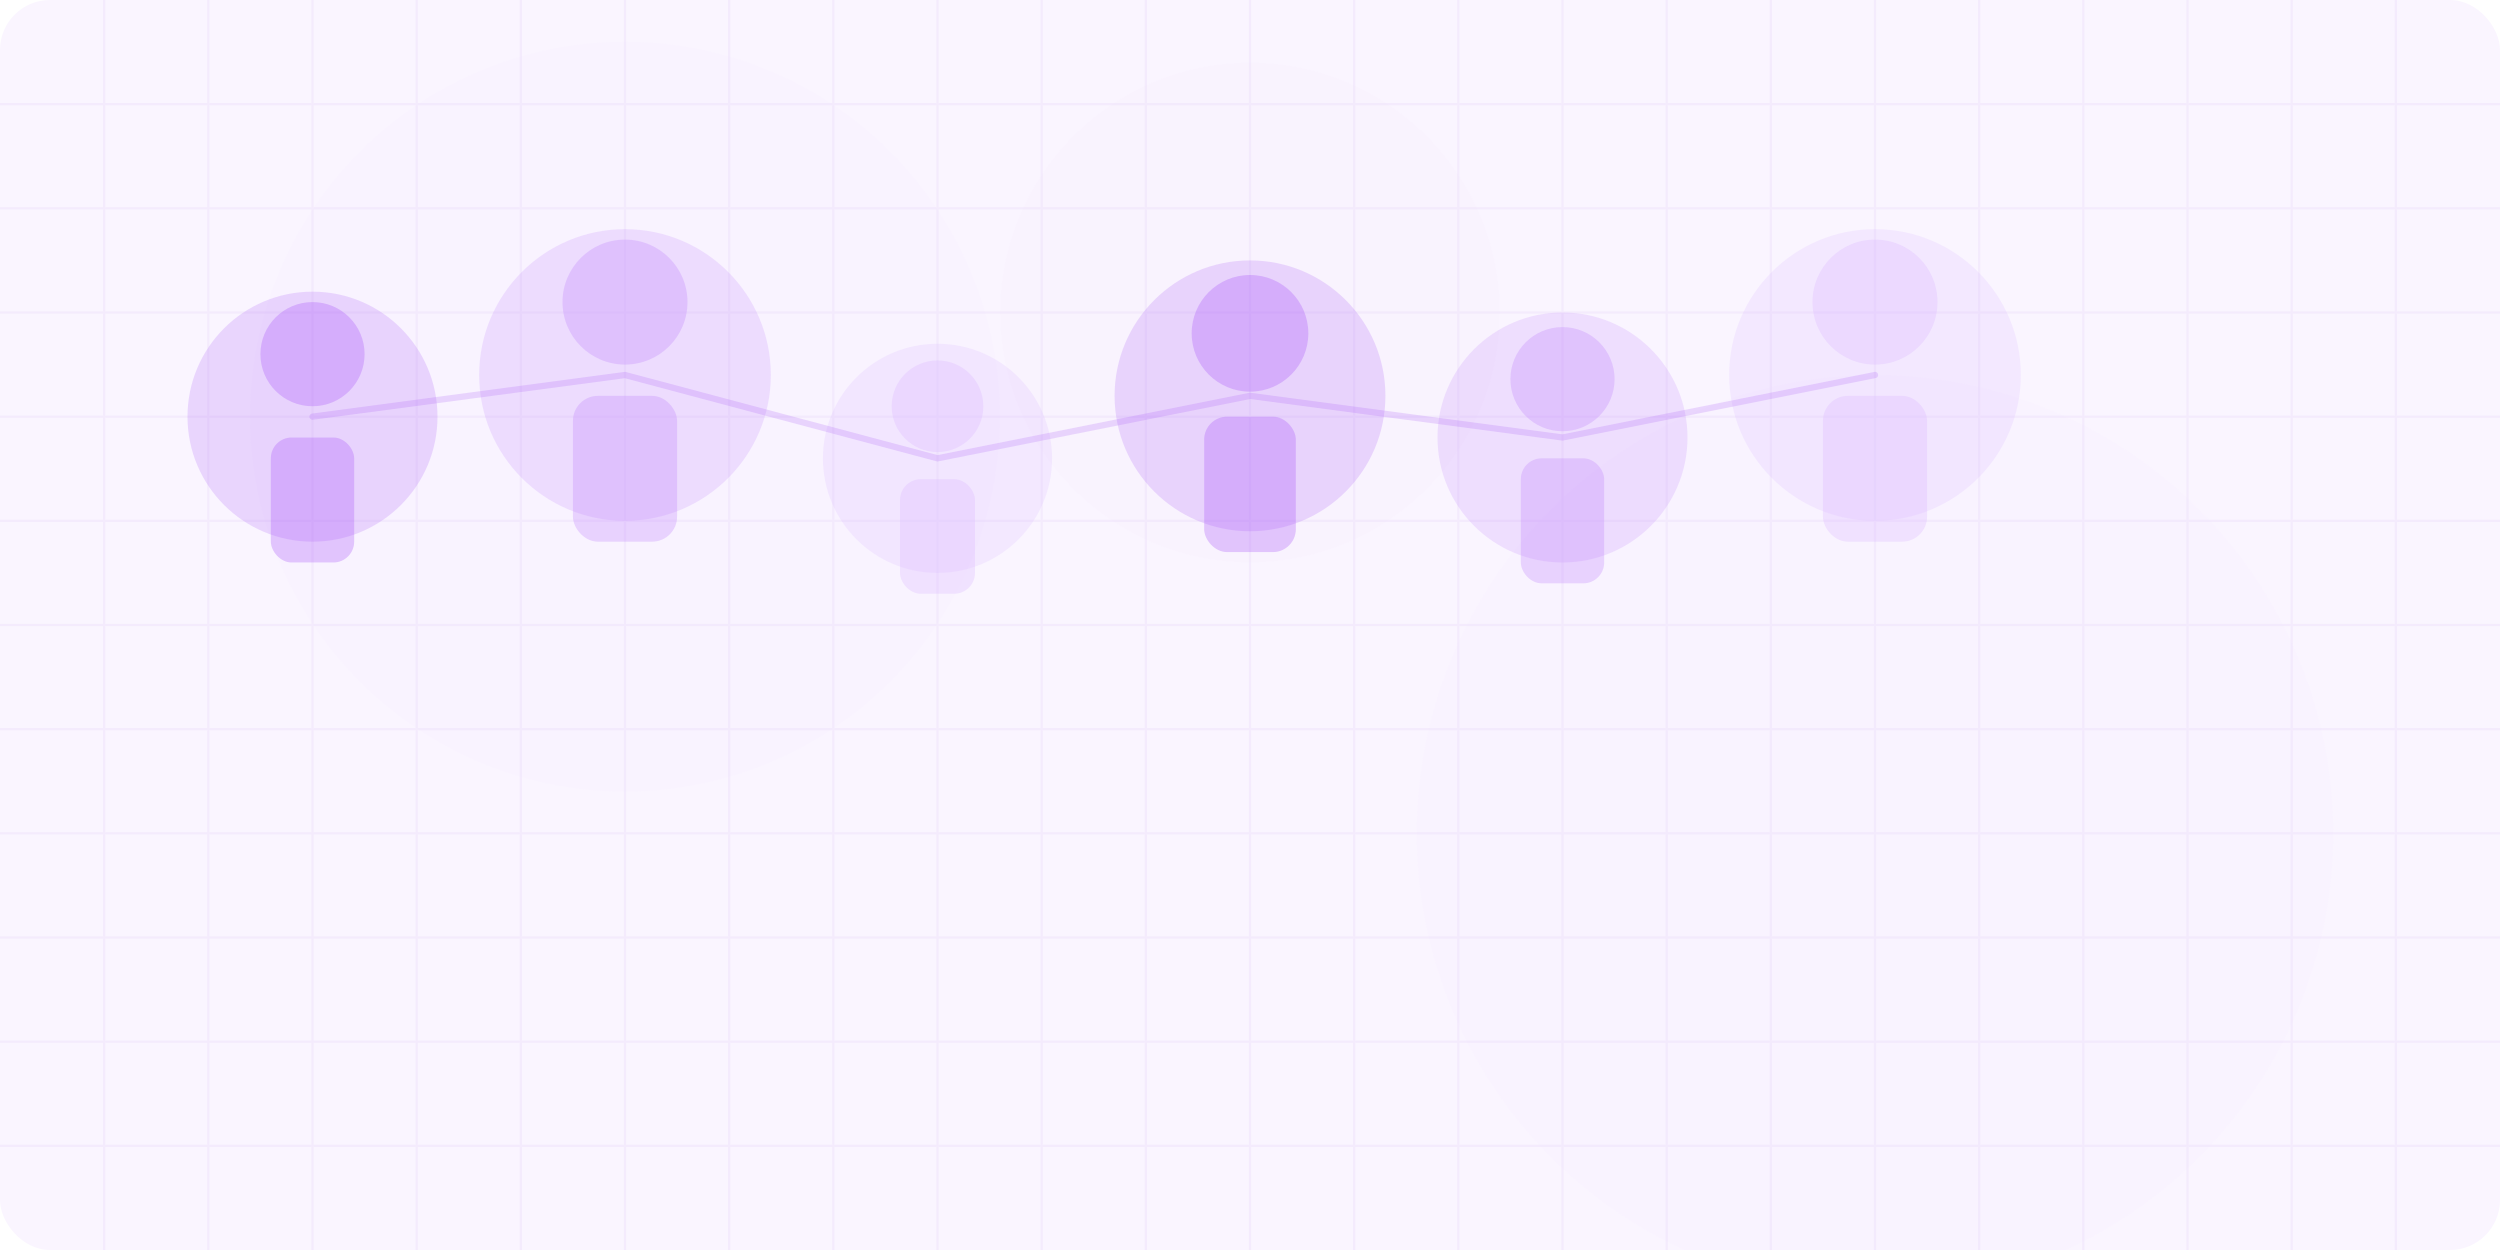<svg width="1200" height="600" viewBox="0 0 1200 600" fill="none" xmlns="http://www.w3.org/2000/svg">
  <defs>
    <linearGradient id="about-hero-bg" x1="0" y1="0" x2="1200" y2="600">
      <stop stop-color="#faf5ff" />
      <stop offset="1" stop-color="#f3e8ff" />
    </linearGradient>
    <filter id="blur-effect" x="-50%" y="-50%" width="200%" height="200%">
      <feGaussianBlur in="SourceGraphic" stdDeviation="30" />
    </filter>
  </defs>
  
  <!-- Background -->
  <rect width="1200" height="600" rx="24" fill="url(#about-hero-bg)" />
  
  <!-- Abstract shapes -->
  <circle cx="300" cy="200" r="180" fill="#d8b4fe" opacity="0.15" filter="url(#blur-effect)" />
  <circle cx="900" cy="400" r="220" fill="#c084fc" opacity="0.12" filter="url(#blur-effect)" />
  <circle cx="600" cy="150" r="120" fill="#a855f7" opacity="0.08" filter="url(#blur-effect)" />
  
  <!-- Grid pattern -->
  <g opacity="0.05">
    <path d="M0 50 H1200 M0 100 H1200 M0 150 H1200 M0 200 H1200 M0 250 H1200 M0 300 H1200 M0 350 H1200 M0 400 H1200 M0 450 H1200 M0 500 H1200 M0 550 H1200" stroke="#7e22ce" stroke-width="1" />
    <path d="M50 0 V600 M100 0 V600 M150 0 V600 M200 0 V600 M250 0 V600 M300 0 V600 M350 0 V600 M400 0 V600 M450 0 V600 M500 0 V600 M550 0 V600 M600 0 V600 M650 0 V600 M700 0 V600 M750 0 V600 M800 0 V600 M850 0 V600 M900 0 V600 M950 0 V600 M1000 0 V600 M1050 0 V600 M1100 0 V600 M1150 0 V600" stroke="#7e22ce" stroke-width="1" />
  </g>
  
  <!-- Decorative elements representing a team of people -->
  <g transform="translate(150, 200)">
    <!-- Person 1 -->
    <circle cx="0" cy="0" r="60" fill="#a855f7" opacity="0.2" />
    <circle cx="0" cy="-30" r="25" fill="#a855f7" opacity="0.3" />
    <rect x="-20" y="10" width="40" height="60" rx="10" fill="#a855f7" opacity="0.3" />
  </g>
  
  <g transform="translate(300, 180)">
    <!-- Person 2 -->
    <circle cx="0" cy="0" r="70" fill="#c084fc" opacity="0.2" />
    <circle cx="0" cy="-35" r="30" fill="#c084fc" opacity="0.3" />
    <rect x="-25" y="10" width="50" height="70" rx="12" fill="#c084fc" opacity="0.3" />
  </g>
  
  <g transform="translate(450, 220)">
    <!-- Person 3 -->
    <circle cx="0" cy="0" r="55" fill="#d8b4fe" opacity="0.2" />
    <circle cx="0" cy="-25" r="22" fill="#d8b4fe" opacity="0.3" />
    <rect x="-18" y="10" width="36" height="55" rx="10" fill="#d8b4fe" opacity="0.3" />
  </g>
  
  <g transform="translate(600, 190)">
    <!-- Person 4 -->
    <circle cx="0" cy="0" r="65" fill="#a855f7" opacity="0.2" />
    <circle cx="0" cy="-30" r="28" fill="#a855f7" opacity="0.3" />
    <rect x="-22" y="10" width="44" height="65" rx="11" fill="#a855f7" opacity="0.3" />
  </g>
  
  <g transform="translate(750, 210)">
    <!-- Person 5 -->
    <circle cx="0" cy="0" r="60" fill="#c084fc" opacity="0.2" />
    <circle cx="0" cy="-28" r="25" fill="#c084fc" opacity="0.3" />
    <rect x="-20" y="10" width="40" height="60" rx="10" fill="#c084fc" opacity="0.3" />
  </g>
  
  <g transform="translate(900, 180)">
    <!-- Person 6 -->
    <circle cx="0" cy="0" r="70" fill="#d8b4fe" opacity="0.2" />
    <circle cx="0" cy="-35" r="30" fill="#d8b4fe" opacity="0.3" />
    <rect x="-25" y="10" width="50" height="70" rx="12" fill="#d8b4fe" opacity="0.3" />
  </g>
  
  <!-- Connection lines between people -->
  <path d="M150 200 L300 180 L450 220 L600 190 L750 210 L900 180" stroke="#a855f7" stroke-width="3" opacity="0.2" stroke-linecap="round" />
</svg>
